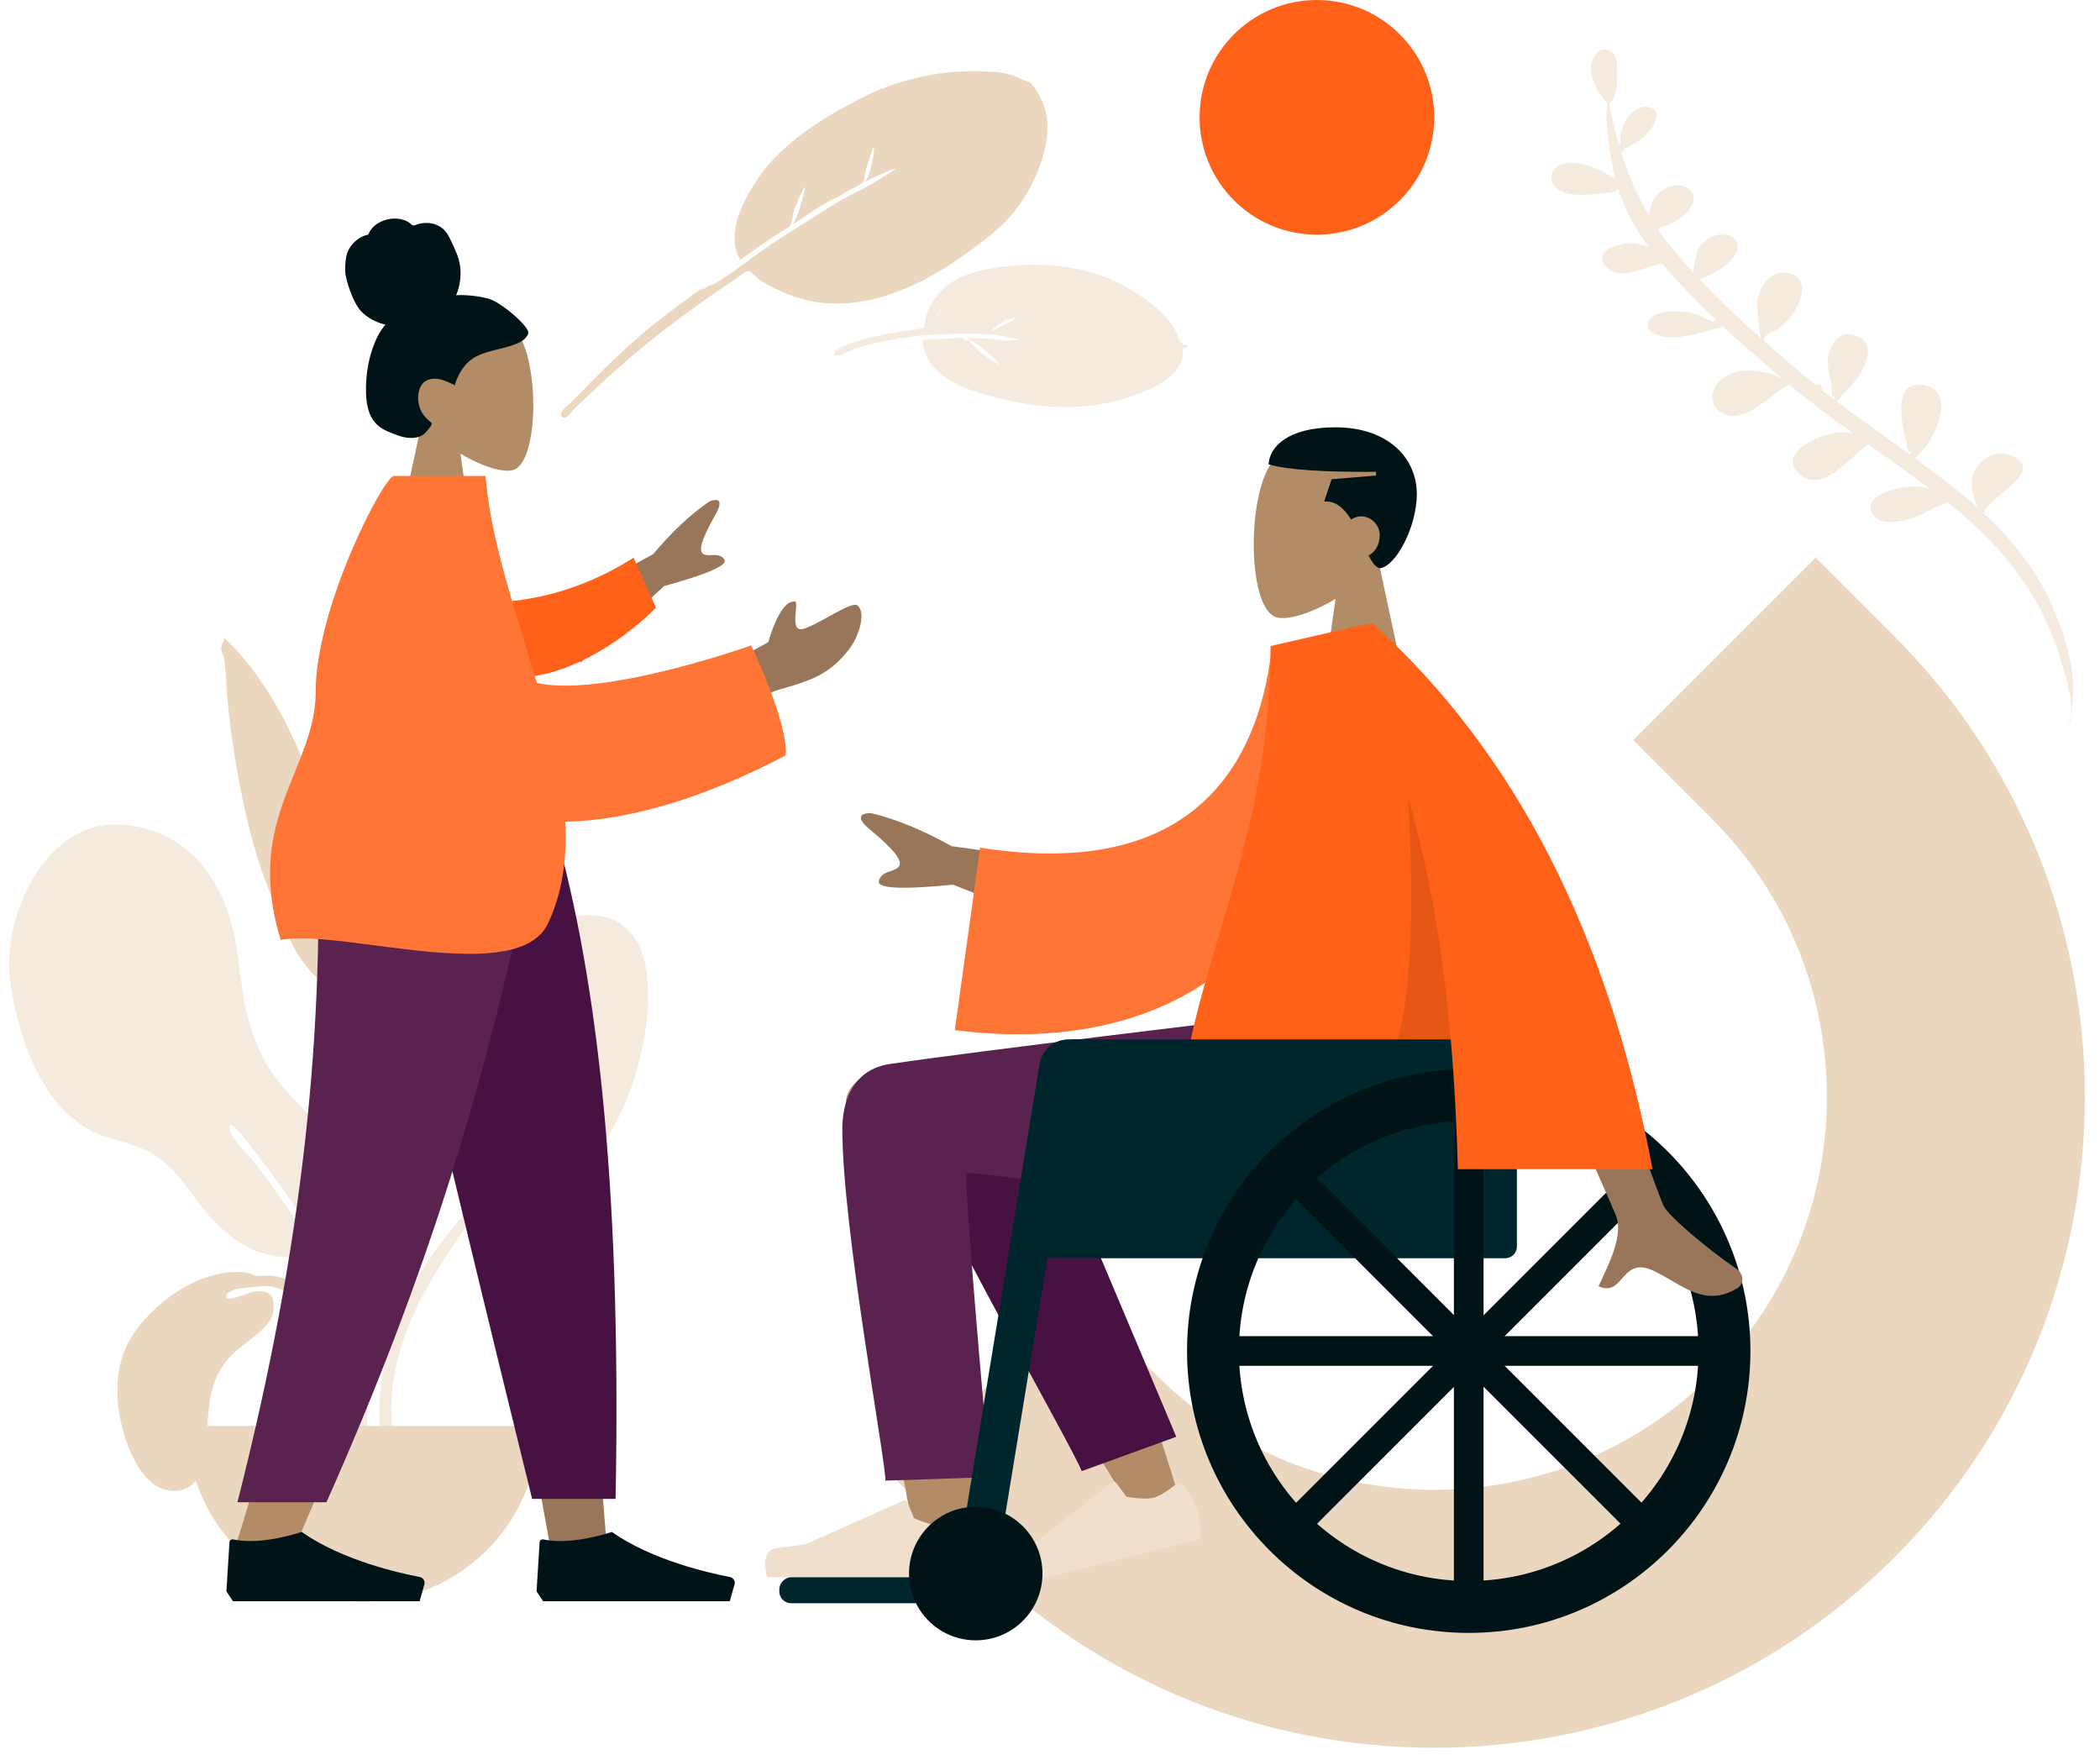 <svg width="716" height="600" viewBox="0 0 716 600" fill="none" xmlns="http://www.w3.org/2000/svg">
<g clip-path="url(#clip0_4397_1627)">
<path d="M367.324 441.828L394.194 468.698C446.435 520.94 531.458 520.94 583.699 468.698C635.94 416.457 635.94 331.435 583.699 279.194L556.829 252.324L619.054 190.098L645.924 216.968C732.488 303.532 732.488 444.36 645.924 530.924C559.36 617.488 418.533 617.488 331.969 530.924L305.099 504.054L367.324 441.828Z" fill="#EBD7BF"/>
<circle cx="40" cy="40" r="40" transform="matrix(-1 0 0 1 489 0)" fill="#FF6118"/>
<path opacity="0.5" fill-rule="evenodd" clip-rule="evenodd" d="M201.916 312.033C190.717 311.452 176.867 317.988 175.672 330.161C174.804 339.006 175.073 347.825 173.73 356.657C172.656 363.715 170.385 370.491 167.287 376.92C164.308 383.103 158.128 388.365 156.521 394.97C155.497 399.179 156.07 405.099 157.483 409.215C159.201 414.22 158.288 413.825 154.865 418.024C148.157 426.254 142.117 434.694 137.846 444.524C131.693 458.681 127.66 475.231 129.943 490.728C130.234 492.696 130.578 499.759 133.288 500.252C136.315 500.804 134.899 496.765 134.738 495.46C133.708 487.135 132.793 479.858 134.035 471.403C138.828 438.78 162.232 417.286 177.47 389.599C178.308 388.171 180.076 384.771 181.306 382.528C183.247 378.987 185.199 372.248 187.827 369.622C192.777 364.675 188.226 374.62 187.262 376.519C186.042 378.92 184.701 381.473 183.451 383.577C177.734 393.332 171.352 403.979 165.448 414.034C190.985 419.853 208.971 389.151 215.824 368.967C221.471 352.337 228.226 313.456 201.916 312.033Z" fill="#EBD7BF"/>
<path opacity="0.5" fill-rule="evenodd" clip-rule="evenodd" d="M41.819 281.15C60.54 282.636 72.558 294.989 78.153 312.267C81.168 321.578 81.514 331.144 83.189 340.713C85.71 355.109 91.133 366.019 101.733 376.276C105.016 379.452 107.435 382.714 109.155 386.203C112.569 389.687 115.541 393.629 117.724 398.449C120.513 404.604 121.302 411.99 118.082 418.127C117.216 419.776 115.057 423.088 112.818 424.593C121.199 442.442 125.807 461.991 125.288 481.515C124.974 493.3 124.398 505.09 123.727 516.861C123.546 520.022 122.517 525.241 120.971 519.941C119.556 515.092 121.331 507.481 121.495 502.416C122.294 477.741 122.977 455.306 112.819 432.253C111.754 429.837 110.625 427.44 109.449 425.063C109.38 425.022 109.316 424.974 109.251 424.927C109.206 424.962 109.165 424.999 109.12 425.033C109.045 424.899 108.943 424.739 108.822 424.561C108.485 424.213 108.191 423.773 107.91 423.282C107.01 422.034 105.99 420.567 105.984 419.764C105.984 419.758 105.988 419.748 105.988 419.742C99.7 409.478 92.498 399.779 85.142 390.27C85.197 390.339 77.162 379.4 78.405 385.449C79.003 388.365 84.913 393.917 87.3 397.005C92.58 403.875 98.78 412.58 103.933 420.998C104.626 421.396 105.606 423.353 106.314 424.81C106.705 425.548 107.07 426.292 107.429 426.941C89.172 432.973 74.971 420.823 65.287 406.691C65.275 406.674 65.264 406.657 65.253 406.64C62.306 402.735 59.288 398.858 55.516 395.771C49.224 390.62 42.486 389.711 35.067 387.176C14.836 380.264 6.235 354.045 3.503 334.59C0.421 312.642 15.497 278.986 41.819 281.15Z" fill="#EBD7BF"/>
<path fill-rule="evenodd" clip-rule="evenodd" d="M78.799 219.686C98.013 239.684 107.296 267.421 114.646 293.496C122.855 322.619 128.278 352.192 128.486 382.472C128.622 402.365 129.163 422.383 128.002 442.254C127.59 449.311 126.887 456.38 125.768 463.362C125.676 463.935 123.174 479.523 120.779 475.891C119.417 473.825 123.344 459.721 123.641 457.372C125.31 444.14 125.698 430.811 125.617 417.484C125.483 395.541 126.13 373.711 123.906 351.848C123.574 348.584 123.312 345.156 122.537 341.963C121.713 338.568 122.762 340.05 120.08 338.706C117.475 337.399 114.255 337.586 111.552 335.947C100.829 329.445 95.343 312.743 91.074 301.784C86.191 289.252 83.223 275.888 80.853 262.7C79.112 253.01 77.868 243.38 77.164 233.565C76.942 230.472 76.928 227.237 76.321 224.196C76.157 223.376 75.335 221.924 75.365 221.198C75.428 219.66 76.356 218.756 76.432 217.464C77.237 218.188 78.026 218.929 78.799 219.686Z" fill="#EBD7BF"/>
<path fill-rule="evenodd" clip-rule="evenodd" d="M183.567 486.12C183.567 519.191 156.758 546 123.687 546C90.616 546 63.806 519.191 63.806 486.12" fill="#EBD7BF"/>
<path fill-rule="evenodd" clip-rule="evenodd" d="M82.65 433.692C67.83 432.599 51.28 444.555 44.131 456.997C38.368 467.029 39.339 480.202 42.899 490.859C45.282 497.994 50.485 508.167 59.16 508.266C70.014 508.391 70.537 494.976 70.747 487.134C71.026 476.708 72.343 467.625 80.559 460.518C81.573 459.641 82.638 458.82 83.702 457.999C84.646 457.27 85.591 456.541 86.501 455.774C86.646 455.651 86.792 455.528 86.938 455.405C89.843 452.963 92.894 450.399 93.266 446.374C93.804 440.542 90.512 439.492 85.485 440.576C85.323 440.611 84.883 440.778 84.284 441.005C81.716 441.978 76.239 444.054 77.275 441.572C77.665 440.637 79.09 439.896 80.889 439.34C85.543 438.834 91.094 438.247 92.691 438.598C109.913 442.376 116.618 466.232 118.399 481.389C118.591 483.025 118.747 484.667 118.882 486.31H122.046C121.827 482.341 121.537 478.378 120.873 474.452C118.335 459.439 110.398 437.388 92.992 434.951C92.35 434.861 89.987 434.845 87.126 435.013C85.77 434.255 84.251 433.797 82.65 433.692Z" fill="#EBD7BF"/>
<path fill-rule="evenodd" clip-rule="evenodd" d="M195.064 136.856C203.869 127.787 212.705 118.832 222.544 110.847C228.341 106.141 234.452 101.863 240.436 97.401C239.745 98.006 239.068 98.628 238.407 99.266C240.275 97.998 242.721 97.281 244.701 96.107C246.91 94.798 249.022 93.301 251.093 91.791C255.136 88.845 259.118 85.843 263.274 83.051C267.904 79.94 272.702 77.066 277.411 74.072C281.408 71.532 285.453 68.751 289.728 66.674C292.058 65.542 294.394 64.201 296.734 63.02C297.517 62.625 305.463 57.608 305.443 57.593C305.003 57.262 301.005 59.14 300.387 59.393C298.58 60.131 296.853 61.013 295.116 61.893C296.07 60.013 296.824 58.038 297.235 55.958C297.362 55.316 298.378 50.644 297.858 50.252C297.598 50.056 295.063 58.416 294.933 59.219C294.828 59.872 294.843 60.812 294.63 61.431C294.285 62.429 294.302 62.127 293.542 62.69C292.149 63.721 290.3 64.365 288.792 65.227C287.979 65.68 285.462 67.48 283.946 67.993C279.358 70.221 274.709 73.649 270.35 76.495C271.494 74.345 272.364 72.097 272.999 69.741C273.15 69.182 274.779 64.165 274.384 63.867C273.939 63.532 270.835 71.195 270.651 71.92C270.31 73.268 270.239 74.767 269.811 76.079C269.342 77.518 267.877 78.028 266.557 78.867C261.699 81.953 257.009 85.232 252.396 88.662C247.364 79.711 253.167 68.903 258.057 61.393C261.582 55.98 266.328 51.34 271.339 47.289C278.026 41.882 285.678 37.563 293.32 33.612C302.224 29.009 311.848 26.156 321.853 24.839C327.086 24.149 332.44 24.169 337.726 24.39C340.308 24.497 342.787 24.84 345.261 25.682C346.376 26.062 347.454 26.541 348.505 27.077C349.303 27.484 351.233 27.914 351.692 28.521C355.47 33.438 357.402 38.337 357.107 44.515C356.828 50.363 354.981 56.214 352.474 61.431C349.683 67.24 346.093 72.512 341.397 76.936C337.815 80.312 333.81 83.25 329.831 86.15C315.68 96.463 297.739 105.433 279.41 103.128C273.478 102.383 267.835 100.308 262.561 97.489C261.319 96.824 260.084 96.152 258.911 95.368C258.12 94.839 256.006 92.456 255.211 92.37C254.12 92.251 251.771 94.469 250.749 95.144C242.975 100.275 235.405 105.685 227.993 111.313C220.108 117.301 212.61 123.697 205.332 130.393C202.237 133.242 199.161 136.096 196.155 139.04C195.456 139.725 193.745 142.247 192.476 142.361C191.674 142.434 191.133 141.749 191.247 141.006C191.446 139.715 194.162 137.784 195.064 136.856Z" fill="#EBD7BF"/>
<path opacity="0.5" fill-rule="evenodd" clip-rule="evenodd" d="M337.655 113.013C339.007 111.666 340.525 110.45 342.307 109.583C342.758 109.364 346.114 107.895 346.333 108.218C346.842 108.968 338.061 112.583 337.655 113.013ZM321.741 104.012C321.752 104.069 320.589 105.887 320.272 106.446C319.597 107.635 318.975 108.847 318.389 110.061C319.256 107.916 320.147 105.927 321.741 104.012ZM403.129 118.814C404.25 119.146 405.597 117.836 404.143 117.513C402.967 117.254 403.025 117.193 402.496 116.321C402.067 115.612 401.803 114.748 401.427 114.005C400.628 112.427 399.723 110.923 398.611 109.514C396.229 106.493 393.326 103.89 390.07 101.696C384.388 97.868 378.017 94.368 371.26 92.611C360.514 89.816 348.285 89.643 337.523 91.581C330.858 92.781 324.766 94.867 320.34 99.809C318.128 102.278 316.392 105.172 315.633 108.358C315.435 109.19 315.472 110.116 315.224 110.932C314.843 112.185 315.011 111.851 313.419 112.095C311.68 112.361 309.943 112.633 308.206 112.91C303.66 113.634 299.086 114.403 294.655 115.578C293.197 115.965 291.771 116.437 290.378 116.987C289.324 117.402 285.129 118.704 284.619 119.965C283.77 122.062 286.614 121.111 287.497 120.655C288.271 120.254 289.066 119.881 289.872 119.538C291.902 118.673 294.017 118.004 296.18 117.471C298.517 116.895 300.902 116.466 303.277 116.035C305.493 115.634 307.717 115.269 309.943 114.921C311.18 114.727 312.418 114.539 313.656 114.35C314.079 114.286 314.825 113.949 314.769 114.455C317.372 113.993 320.186 114.06 322.838 113.932C326.085 113.777 329.344 113.649 332.603 113.742C334.953 113.81 337.305 113.952 339.643 114.242C341.009 114.412 342.353 114.661 343.693 114.976C344.43 115.149 347.333 115.515 347.734 116.106C347.562 115.852 344.358 116.099 343.95 116.084C342.318 116.028 340.7 115.879 339.075 115.712C336.058 115.402 333.041 115.24 330.016 115.263C330.027 115.752 332.094 116.623 332.598 116.947C333.729 117.674 334.813 118.467 335.824 119.337C337.604 120.869 339.736 122.766 340.968 124.581C340.605 124.046 338.814 123.35 338.179 122.942C337.161 122.287 336.164 121.588 335.22 120.841C334.349 120.152 333.536 119.407 332.737 118.646C331.937 117.885 330.853 116.303 329.802 115.796C329.739 115.765 329.281 116.098 329.021 115.985C328.759 115.871 328.432 115.3 328.366 115.277C327.388 114.93 325.531 115.362 324.504 115.406C321.838 115.519 319.175 115.667 316.512 115.802C315.686 115.843 314.985 115.671 314.674 116.231C314.342 116.829 314.95 118.4 315.123 119.051C315.765 121.469 316.906 123.638 318.702 125.511C322.064 129.02 326.21 131.359 330.895 132.924C348.836 138.918 367.923 141.318 385.859 135.083C393.285 132.502 404.468 127.889 403.129 118.814Z" fill="#EBD7BF"/>
<path opacity="0.5" fill-rule="evenodd" clip-rule="evenodd" d="M531.209 56.687C534.667 54.456 540.034 55.881 543.517 57.2C544.859 57.709 548.289 59.336 550.833 61.166C550.496 59.898 550.196 58.619 549.933 57.329C548.854 52.027 548.11 46.624 547.75 41.253C547.657 39.852 547.777 38.287 547.898 36.701L547.898 36.7C547.939 36.164 547.981 35.624 548.014 35.088C547.875 34.962 547.781 34.786 547.741 34.55C547.726 34.648 547.718 34.727 547.712 34.787C547.701 34.883 547.696 34.932 547.678 34.937C547.66 34.943 547.628 34.901 547.563 34.817C547.538 34.785 547.508 34.746 547.472 34.701C544.897 31.45 542.733 27.786 542.434 23.759C542.181 20.344 545.499 13.884 550.21 18.359C552.318 20.358 551.78 34.387 548.616 35.245C549.464 39.894 550.53 44.536 551.864 49.118C552.063 49.089 552.267 49.086 552.468 49.109C552.448 47.97 552.445 46.727 552.5 46.3C552.972 42.618 556.609 35.144 562.407 36.598C566.862 37.715 564.135 42.306 562.62 44.315C560.182 47.549 557.422 48.949 553.927 50.63C553.858 51.325 553.327 51.729 552.7 51.861C555.046 59.261 558.126 66.48 562.154 73.298L562.261 72.865L562.261 72.865C562.771 70.796 563.365 68.384 563.742 67.877C565.713 65.226 570.078 61.989 574.106 63.56C582.565 66.864 573.391 76.344 566.191 77.373C565.892 77.722 565.576 78.003 565.239 78.164C566.639 80.223 568.135 82.238 569.737 84.202C572.138 87.156 574.718 90.1 577.423 93.027C577.505 90.738 578.572 85.638 578.875 85.09C580.719 81.762 586.039 78.34 590.357 80.706C595.214 83.374 590.815 88.41 588.047 90.689C586.912 91.623 581.3 95.046 579.319 95.061C585.855 101.963 593.068 108.748 600.402 115.288C599.793 112.362 598.995 104.303 599.083 103.408C599.535 98.792 603.122 91.409 610.199 93.212C617.064 94.957 614.032 102.627 611.685 106.283C610.263 108.495 608.296 110.743 605.924 112.286C605.496 112.563 604.937 112.79 604.38 113.017C603.707 113.29 603.036 113.562 602.598 113.923C602.207 114.245 602.088 114.614 601.969 114.98C601.843 115.367 601.719 115.751 601.278 116.071C605.241 119.59 609.232 123.035 613.166 126.385C615.022 127.966 616.912 129.517 618.82 131.048C619.864 130.683 621.352 131.164 621.275 132.413C621.264 132.594 621.215 132.751 621.148 132.894C622.594 134.031 624.049 135.16 625.516 136.276C625.483 135.951 625.492 135.493 625.559 134.86C624.504 136.128 624.547 134.28 624.58 132.872C624.592 132.374 624.602 131.931 624.562 131.7C624.406 130.794 624.205 129.898 624.004 129.003C623.575 127.091 623.147 125.185 623.167 123.212C623.211 119.024 626.346 112.005 632.953 114.502C639.029 116.794 636.823 123 634.534 126.89C633.085 129.352 631.101 131.55 629.028 133.654C628.658 134.03 628.248 134.538 627.841 135.042C627.238 135.789 626.644 136.526 626.205 136.8C631.847 141.074 637.622 145.223 643.398 149.371L643.4 149.373C645.986 151.231 648.573 153.089 651.147 154.958C651.259 154.548 651.351 154.141 651.431 153.761C651.27 153.915 651.051 153.986 650.77 153.972C650.695 153.658 650.586 153.24 650.456 152.738C648.862 146.613 644.009 127.955 657.122 131.576C666.729 134.237 659.958 150.478 652.798 156.158C657.147 159.332 661.455 162.547 665.663 165.858C668.707 168.254 671.662 170.732 674.505 173.292C673.032 169.978 671.645 165.688 672.552 162.274C673.873 157.307 680.072 152.619 686.129 155.448C693.679 158.991 687.875 163.822 682.432 168.352C679.653 170.665 676.967 172.9 676.203 174.845C685.238 183.243 692.954 192.572 698.112 203.197C703.721 214.752 708.932 230.276 706.063 243.199C706.591 237.517 704.315 230.38 702.717 225.368C702.499 224.686 702.294 224.043 702.11 223.448C699.709 215.675 696.299 208.111 691.807 201.031C684.613 189.692 675.113 180.064 664.146 171.323C661.651 172.056 658.941 173.416 656.696 174.543L656.696 174.543C655.32 175.234 654.118 175.837 653.249 176.153C649.056 177.681 641.004 179.87 638.33 175.051C635.7 170.313 642.404 167.666 646.559 166.606C650.574 165.584 654.195 165.709 657.942 166.55C652.137 162.2 646.191 157.987 640.246 153.775L640.232 153.764C639.143 152.993 638.055 152.222 636.967 151.45C635.457 152.496 633.79 154.008 632.019 155.614C626.401 160.712 619.744 166.75 613.792 161.812C604.811 154.359 621.975 146.795 629.29 147.389C630.188 147.462 631.057 147.622 631.904 147.84C624.442 142.484 617.094 137.018 610.145 131.168C608.899 131.36 606.916 132.909 604.533 134.771C599.179 138.954 591.808 144.713 586.25 140.174C582.238 136.897 583.608 131.796 587.482 128.881C591.372 125.954 597.014 125.961 601.809 126.95C603.882 127.375 605.795 128.186 607.578 129.174L607.691 129.179L607.8 129.184C600.962 123.367 594.082 117.419 587.455 111.268L587.336 111.3C587.259 111.321 587.181 111.343 587.102 111.364C586.702 111.779 586.032 111.93 585.418 111.838C585.079 111.936 584.733 112.037 584.381 112.14C579.136 113.668 572.394 115.633 567.165 114.782C563.316 114.156 559.823 111.51 563.079 108.255C565.725 105.608 572.91 105.992 576.415 106.62C578.125 106.927 579.987 107.816 581.855 108.708C582.64 109.082 583.426 109.458 584.203 109.79C584.404 109.447 584.755 109.226 585.156 109.12C578.612 102.939 572.368 96.545 566.704 89.873C564.991 90.097 563.091 90.732 561.132 91.387C556.417 92.964 551.357 94.657 547.723 91.005C542.357 85.614 552.44 82.473 557.234 82.987C558.853 83.161 560.449 83.549 561.991 84.062C557.869 78.569 554.72 72.699 552.506 66.534C552.485 66.543 552.465 66.552 552.445 66.561L552.445 66.561C552.414 66.576 552.383 66.591 552.345 66.605C552.362 66.597 552.379 66.589 552.395 66.581C552.409 66.573 552.423 66.566 552.436 66.558C552.458 66.546 552.48 66.535 552.503 66.523C552.282 65.907 552.07 65.287 551.868 64.665C551.493 64.489 551.143 64.359 550.976 64.305C553.154 65.576 543.966 66.193 542.245 66.309C538.441 66.564 533.344 66.658 530.551 64.022C528.206 61.807 528.341 58.538 531.209 56.687ZM706.633 242.689C706.465 244.415 705.965 245.99 704.982 247.281C705.704 245.806 706.245 244.27 706.633 242.689Z" fill="#EBD7BF"/>
<path fill-rule="evenodd" clip-rule="evenodd" d="M455.351 204.157C447.168 209.093 439.127 211.478 435.353 210.504C425.888 208.063 425.018 173.414 432.341 159.755C439.664 146.095 477.312 140.142 479.209 167.205C479.868 176.598 475.927 184.981 470.103 191.821L480.545 240.522H450.215L455.351 204.157Z" fill="#B28B67"/>
<path fill-rule="evenodd" clip-rule="evenodd" d="M469.171 160.85C451.669 160.976 439.491 160.237 432.522 158.321C432.84 152.385 439.006 145.674 455.27 145.674C473.364 145.674 483.072 156.228 483.072 168.438C483.072 179.593 475.896 193.178 470.435 193.731C469.019 193.421 467.811 191.715 466.61 189.364C468.859 188.269 470.435 185.687 470.435 182.349C470.435 179.14 467.606 176.026 464.116 176.026C462.843 176.026 461.658 176.44 460.666 177.122C458.373 173.427 455.5 170.667 451.478 170.967L454.006 163.379L469.171 162.115V160.85Z" fill="#001317"/>
<path fill-rule="evenodd" clip-rule="evenodd" d="M331.16 441.169C333.512 466.893 331.161 522.187 329.896 538.137C329.101 548.161 315.449 545.537 314.174 537.514C313.958 536.155 313.079 531.38 311.766 524.255C305.33 489.319 288.485 397.886 288.455 375.653C288.441 365.456 311.134 357.302 320.203 369.631C327.663 364.392 338.246 362.99 344.773 373.577C349.715 381.595 361.458 404.356 373.981 430.934C384.952 454.218 402.096 510.74 402.096 510.74L387.542 517.394C387.542 517.394 351.593 459.555 328.956 419.001C329.707 425.974 330.453 433.438 331.16 441.169Z" fill="#B28B67"/>
<path fill-rule="evenodd" clip-rule="evenodd" d="M401.055 489.814L351.102 371.396C339.135 352.133 305.583 375.316 309.664 386.489C318.929 411.854 366.049 493.973 368.81 501.531L401.055 489.814Z" fill="#471142"/>
<path fill-rule="evenodd" clip-rule="evenodd" d="M287.191 384.914C287.191 418.479 301.893 497.378 301.903 504.769L337.518 503.567C337.518 503.567 328.18 400.67 329.642 399.973C331.836 398.927 419.553 412.122 445.862 413.119C483.798 414.555 499.491 391.265 500.765 347.069L427.281 347.069C427.281 347.069 333.028 358.327 303.387 362.73C290.697 364.614 287.191 375.668 287.191 384.914Z" fill="#59224F"/>
<path fill-rule="evenodd" clip-rule="evenodd" d="M400.775 506.151C401.694 505.424 403.045 505.577 403.705 506.544C405.213 508.753 407.615 512.503 408.173 514.74C409 518.059 409.481 524.702 409.481 524.702C405.633 525.662 340.32 541.958 340.32 541.958C340.32 541.958 335.402 533.712 341.034 531.552C346.665 529.391 350.364 527.86 350.364 527.86L379.149 505.332C379.593 504.984 380.236 505.072 380.57 505.526L384.047 510.245C384.047 510.245 390.05 511.414 393.412 510.575C395.621 510.024 398.833 507.687 400.775 506.151Z" fill="#EFDFCC"/>
<path fill-rule="evenodd" clip-rule="evenodd" d="M328.848 517.604C329.915 517.121 331.19 517.597 331.597 518.695C332.526 521.203 333.95 525.424 333.95 527.728C333.95 531.149 332.811 537.712 332.811 537.712C328.845 537.712 261.533 537.712 261.533 537.712C261.533 537.712 258.755 528.52 264.741 527.787C270.727 527.054 274.686 526.464 274.686 526.464L308.063 511.574C308.578 511.344 309.18 511.585 309.395 512.106L311.628 517.527C311.628 517.527 317.169 520.114 320.634 520.114C322.911 520.114 326.593 518.625 328.848 517.604Z" fill="#EFDFCC"/>
<rect width="66.979" height="8.852" rx="4" transform="matrix(-1 0 0 1 332.686 537.712)" fill="#00262D"/>
<path d="M517.194 364.34C517.194 358.817 512.716 354.34 507.194 354.34H366.697C361.174 354.34 356.697 358.817 356.697 364.34V428.953H513.194C515.403 428.953 517.194 427.162 517.194 424.953V364.34Z" fill="#00262D"/>
<path fill-rule="evenodd" clip-rule="evenodd" d="M369.335 354.34H364.324C359.426 354.34 355.249 357.887 354.456 362.72L326.367 533.918H339.871" fill="#00262D"/>
<path fill-rule="evenodd" clip-rule="evenodd" d="M332.686 559.211C320.123 559.211 309.939 549.019 309.939 536.447C309.939 523.875 320.123 513.684 332.686 513.684C345.249 513.684 355.434 523.875 355.434 536.447C355.434 549.019 345.249 559.211 332.686 559.211Z" fill="#001317"/>
<path fill-rule="evenodd" clip-rule="evenodd" d="M404.72 460.569C404.72 513.65 447.721 556.681 500.765 556.681C553.809 556.681 596.81 513.65 596.81 460.569C596.81 407.488 553.809 364.457 500.765 364.457C447.721 364.457 404.72 407.488 404.72 460.569ZM422.412 460.569C422.412 503.872 457.492 538.977 500.765 538.977C544.038 538.977 579.117 503.872 579.117 460.569C579.117 417.266 544.038 382.162 500.765 382.162C457.492 382.162 422.412 417.266 422.412 460.569Z" fill="#001317"/>
<rect width="10.11" height="166.932" transform="matrix(-1 0 0 1 505.82 377.103)" fill="#001317"/>
<rect width="10.114" height="166.874" rx="2" transform="matrix(-0.707 0.707 0.707 0.707 445.361 397.973)" fill="#001317"/>
<rect width="10.117" height="166.815" rx="2" transform="matrix(0 1 1 0 417.357 455.51)" fill="#001317"/>
<rect width="10.114" height="166.874" rx="2" transform="matrix(0.707 0.707 0.707 -0.707 438.212 516.011)" fill="#001317"/>
<path fill-rule="evenodd" clip-rule="evenodd" d="M324.493 288.484L374.39 295.295L365.438 317.665L324.951 301.603C307.5 303.325 299.061 302.911 299.636 300.358C300.12 298.206 301.975 297.556 303.683 296.958C305.014 296.492 306.256 296.057 306.693 294.967C307.689 292.478 302.016 287.318 296.425 282.654C290.834 277.99 294.587 277.131 296.946 277.2C305.33 279.167 314.512 282.928 324.493 288.484ZM567.241 411.132C563.537 403.614 531.133 306.852 531.133 306.852L503.46 306.956C503.46 306.956 548.976 409.456 550.926 414.29C553.458 420.571 549.156 429.696 546.239 435.883C545.788 436.841 545.37 437.728 545.016 438.523C549.063 440.335 551.007 438.144 553.057 435.835C555.372 433.226 557.822 430.466 563.588 433.151C565.816 434.188 567.925 435.415 569.984 436.613C577.099 440.751 583.635 444.553 592.527 439.063C593.937 438.193 595.481 434.915 591.749 432.355C582.451 425.974 569.051 414.808 567.241 411.132Z" fill="#997659"/>
<path fill-rule="evenodd" clip-rule="evenodd" d="M455.334 219.023L433.667 220.468C428.331 268.778 399.265 299.293 334.189 288.963L325.543 351.176C386.367 359.043 439.709 334.674 450.641 268.696C453.471 251.617 455.706 233.842 455.334 219.023Z" fill="#FF7536"/>
<path fill-rule="evenodd" clip-rule="evenodd" d="M563.445 398.602C548.401 318.505 516.65 256.538 468.19 212.7H466.111H466.041L466.023 212.72L433.195 220.244C433.195 259.706 424.422 289.191 415.988 317.539C412.345 329.781 408.766 341.81 405.984 354.34H494.644C495.893 368.694 496.659 383.448 497.059 398.602H563.445Z" fill="#FF6118"/>
<path fill-rule="evenodd" clip-rule="evenodd" d="M494.644 354.34C492.101 325.114 487.56 297.545 480.054 271.63C481.7 299.343 482.156 333.723 476.624 354.34H494.644Z" fill="black" fill-opacity="0.1"/>
<path fill-rule="evenodd" clip-rule="evenodd" d="M156.997 154.65C164.283 159.041 171.44 161.162 174.801 160.296C183.226 158.125 184.001 127.302 177.481 115.151C170.962 102.999 137.448 97.703 135.759 121.779C135.173 130.134 138.681 137.592 143.865 143.676L134.57 187H161.57L156.997 154.65Z" fill="#B28B67"/>
<path fill-rule="evenodd" clip-rule="evenodd" d="M166.817 101.916C163.127 100.791 157.772 100.41 155.519 100.668C156.8 97.597 157.309 94.176 156.894 90.845C156.491 87.609 155.045 84.853 153.707 81.965C153.091 80.634 152.392 79.31 151.35 78.292C150.289 77.254 148.946 76.57 147.537 76.243C146.096 75.909 144.588 75.936 143.145 76.24C142.506 76.374 141.933 76.666 141.306 76.829C140.665 76.995 140.354 76.593 139.888 76.19C138.766 75.218 137.121 74.738 135.702 74.566C134.109 74.373 132.457 74.614 130.938 75.137C129.46 75.647 128.039 76.475 126.97 77.68C126.495 78.217 126.063 78.828 125.782 79.502C125.667 79.779 125.648 79.943 125.371 80.044C125.116 80.138 124.817 80.141 124.554 80.23C122.004 81.094 119.825 83.063 118.638 85.592C117.946 87.067 117.618 89.665 117.708 92.576C117.798 95.487 120.427 103.084 122.885 105.855C125.08 108.328 128.306 109.96 131.419 110.675C129.353 113.037 127.977 115.988 126.96 118.99C125.855 122.251 125.171 125.639 124.919 129.091C124.679 132.371 124.657 135.839 125.426 139.049C126.145 142.05 127.683 144.513 130.251 146.075C131.427 146.791 132.693 147.328 133.966 147.82C135.22 148.304 136.478 148.775 137.793 149.046C140.279 149.56 143.145 149.472 145.061 147.493C145.751 146.779 146.511 145.882 147.014 145.01C147.195 144.697 147.305 144.492 147.085 144.185C146.821 143.818 146.395 143.537 146.056 143.25C144.125 141.613 142.929 139.428 142.628 136.831C142.322 134.195 143.03 130.794 145.592 129.644C148.755 128.225 152.237 129.854 155.048 131.373C156.243 127.157 158.696 123.36 162.541 121.426C166.796 119.287 171.678 119.036 176.05 117.201C177.19 116.722 178.35 116.179 179.189 115.205C179.539 114.797 179.951 114.269 180.091 113.73C180.274 113.022 179.818 112.429 179.465 111.877C177.596 108.952 170.506 103.041 166.817 101.916Z" fill="#001317"/>
<path fill-rule="evenodd" clip-rule="evenodd" d="M126.695 277L167.905 419.005L187.288 525.625H206.743L187.323 277H126.695Z" fill="#997659"/>
<path fill-rule="evenodd" clip-rule="evenodd" d="M108.175 277C111.051 350.771 109.917 391.008 109.273 397.71C108.629 404.413 104.976 449.301 80.079 527.875H100.314C133.285 452.497 144.795 407.608 148.577 397.71C152.358 387.812 163.527 347.575 179.833 277H108.175Z" fill="#B28B67"/>
<path fill-rule="evenodd" clip-rule="evenodd" d="M125.811 277C136.53 325.864 155.07 403.864 181.43 511H209.885C211.986 401.036 203.046 328.661 187.563 277H125.811Z" fill="#471142"/>
<path fill-rule="evenodd" clip-rule="evenodd" d="M108.031 277C110.848 350.771 103.549 423.449 80.942 512.149H111.302C144.334 437.895 168.009 365.575 184.189 277H108.031Z" fill="#59224F"/>
<path fill-rule="evenodd" clip-rule="evenodd" d="M77.195 542.5L78.234 525.749C78.274 525.109 78.897 524.671 79.523 524.809C89.285 526.963 102.874 522.25 102.874 522.25C116.605 531.976 136.486 536.363 143.082 537.61C144.264 537.833 145.01 539.023 144.682 540.18L143.067 545.875H102.874H79.428L77.195 542.5Z" fill="#001317"/>
<path fill-rule="evenodd" clip-rule="evenodd" d="M182.945 542.5L183.984 525.749C184.024 525.109 184.647 524.671 185.273 524.809C195.035 526.963 208.624 522.25 208.624 522.25C222.355 531.976 242.236 536.363 248.832 537.61C250.014 537.833 250.76 539.023 250.432 540.18L248.817 545.875H208.624H185.178L182.945 542.5Z" fill="#001317"/>
<path fill-rule="evenodd" clip-rule="evenodd" d="M222.711 188.901L183.663 210.288L198.083 225.765L226.456 199.786C241.403 195.667 248.239 192.653 246.963 190.746C245.887 189.137 244.151 189.193 242.553 189.244C241.308 189.284 240.146 189.322 239.443 188.568C237.839 186.846 240.9 180.824 244.049 175.234C247.199 169.644 243.831 170.131 241.905 170.935C235.603 175.201 229.205 181.19 222.711 188.901ZM261.973 218.91L244.82 228.332L245.797 245.545C245.797 245.545 256.906 237.527 266.463 234.862C278.65 231.465 283.58 228.87 289.535 221.282C292.721 217.222 295.425 209.061 292.392 206.404C291.229 205.384 286.894 207.793 282.472 210.25C279.101 212.123 275.679 214.025 273.571 214.459C270.733 215.043 271.065 211.365 271.331 208.425C271.521 206.316 271.678 204.587 270.603 205.087C265.583 205.173 261.973 218.91 261.973 218.91Z" fill="#997659"/>
<path fill-rule="evenodd" clip-rule="evenodd" d="M164.646 205.524C178.323 205.379 196.562 202.49 216.023 190.137L223.666 207.181C210.242 220.503 191.367 231.448 174.863 230.985C161.857 230.62 155.21 214.888 164.646 205.524Z" fill="#FF6118"/>
<path fill-rule="evenodd" clip-rule="evenodd" d="M127.758 322.291C114.755 320.596 102.807 319.038 95.727 320.432C87.783 294.632 94.379 278.388 100.469 263.393C104.139 254.355 107.625 245.771 107.633 235.821C107.654 206.847 130.919 162.25 134.342 162.25H135.324H162.451H165.557C166.952 180.18 172.909 199.592 178.903 219.13C180.303 223.692 181.705 228.262 183.052 232.82C205.737 237.97 256.111 220.045 256.111 220.045C256.111 220.045 268.827 246.353 267.868 257.557C238.547 272.872 213.418 279.701 192.714 280.152C193.372 292.437 191.876 304.126 186.853 314.807C180.123 329.118 152.093 325.464 127.758 322.291Z" fill="#FF7536"/>
</g>
<defs>
<clipPath id="clip0_4397_1627">
<rect width="716" height="600" fill="white" transform="matrix(-1 0 0 1 716 0)"/>
</clipPath>
</defs>
</svg>
